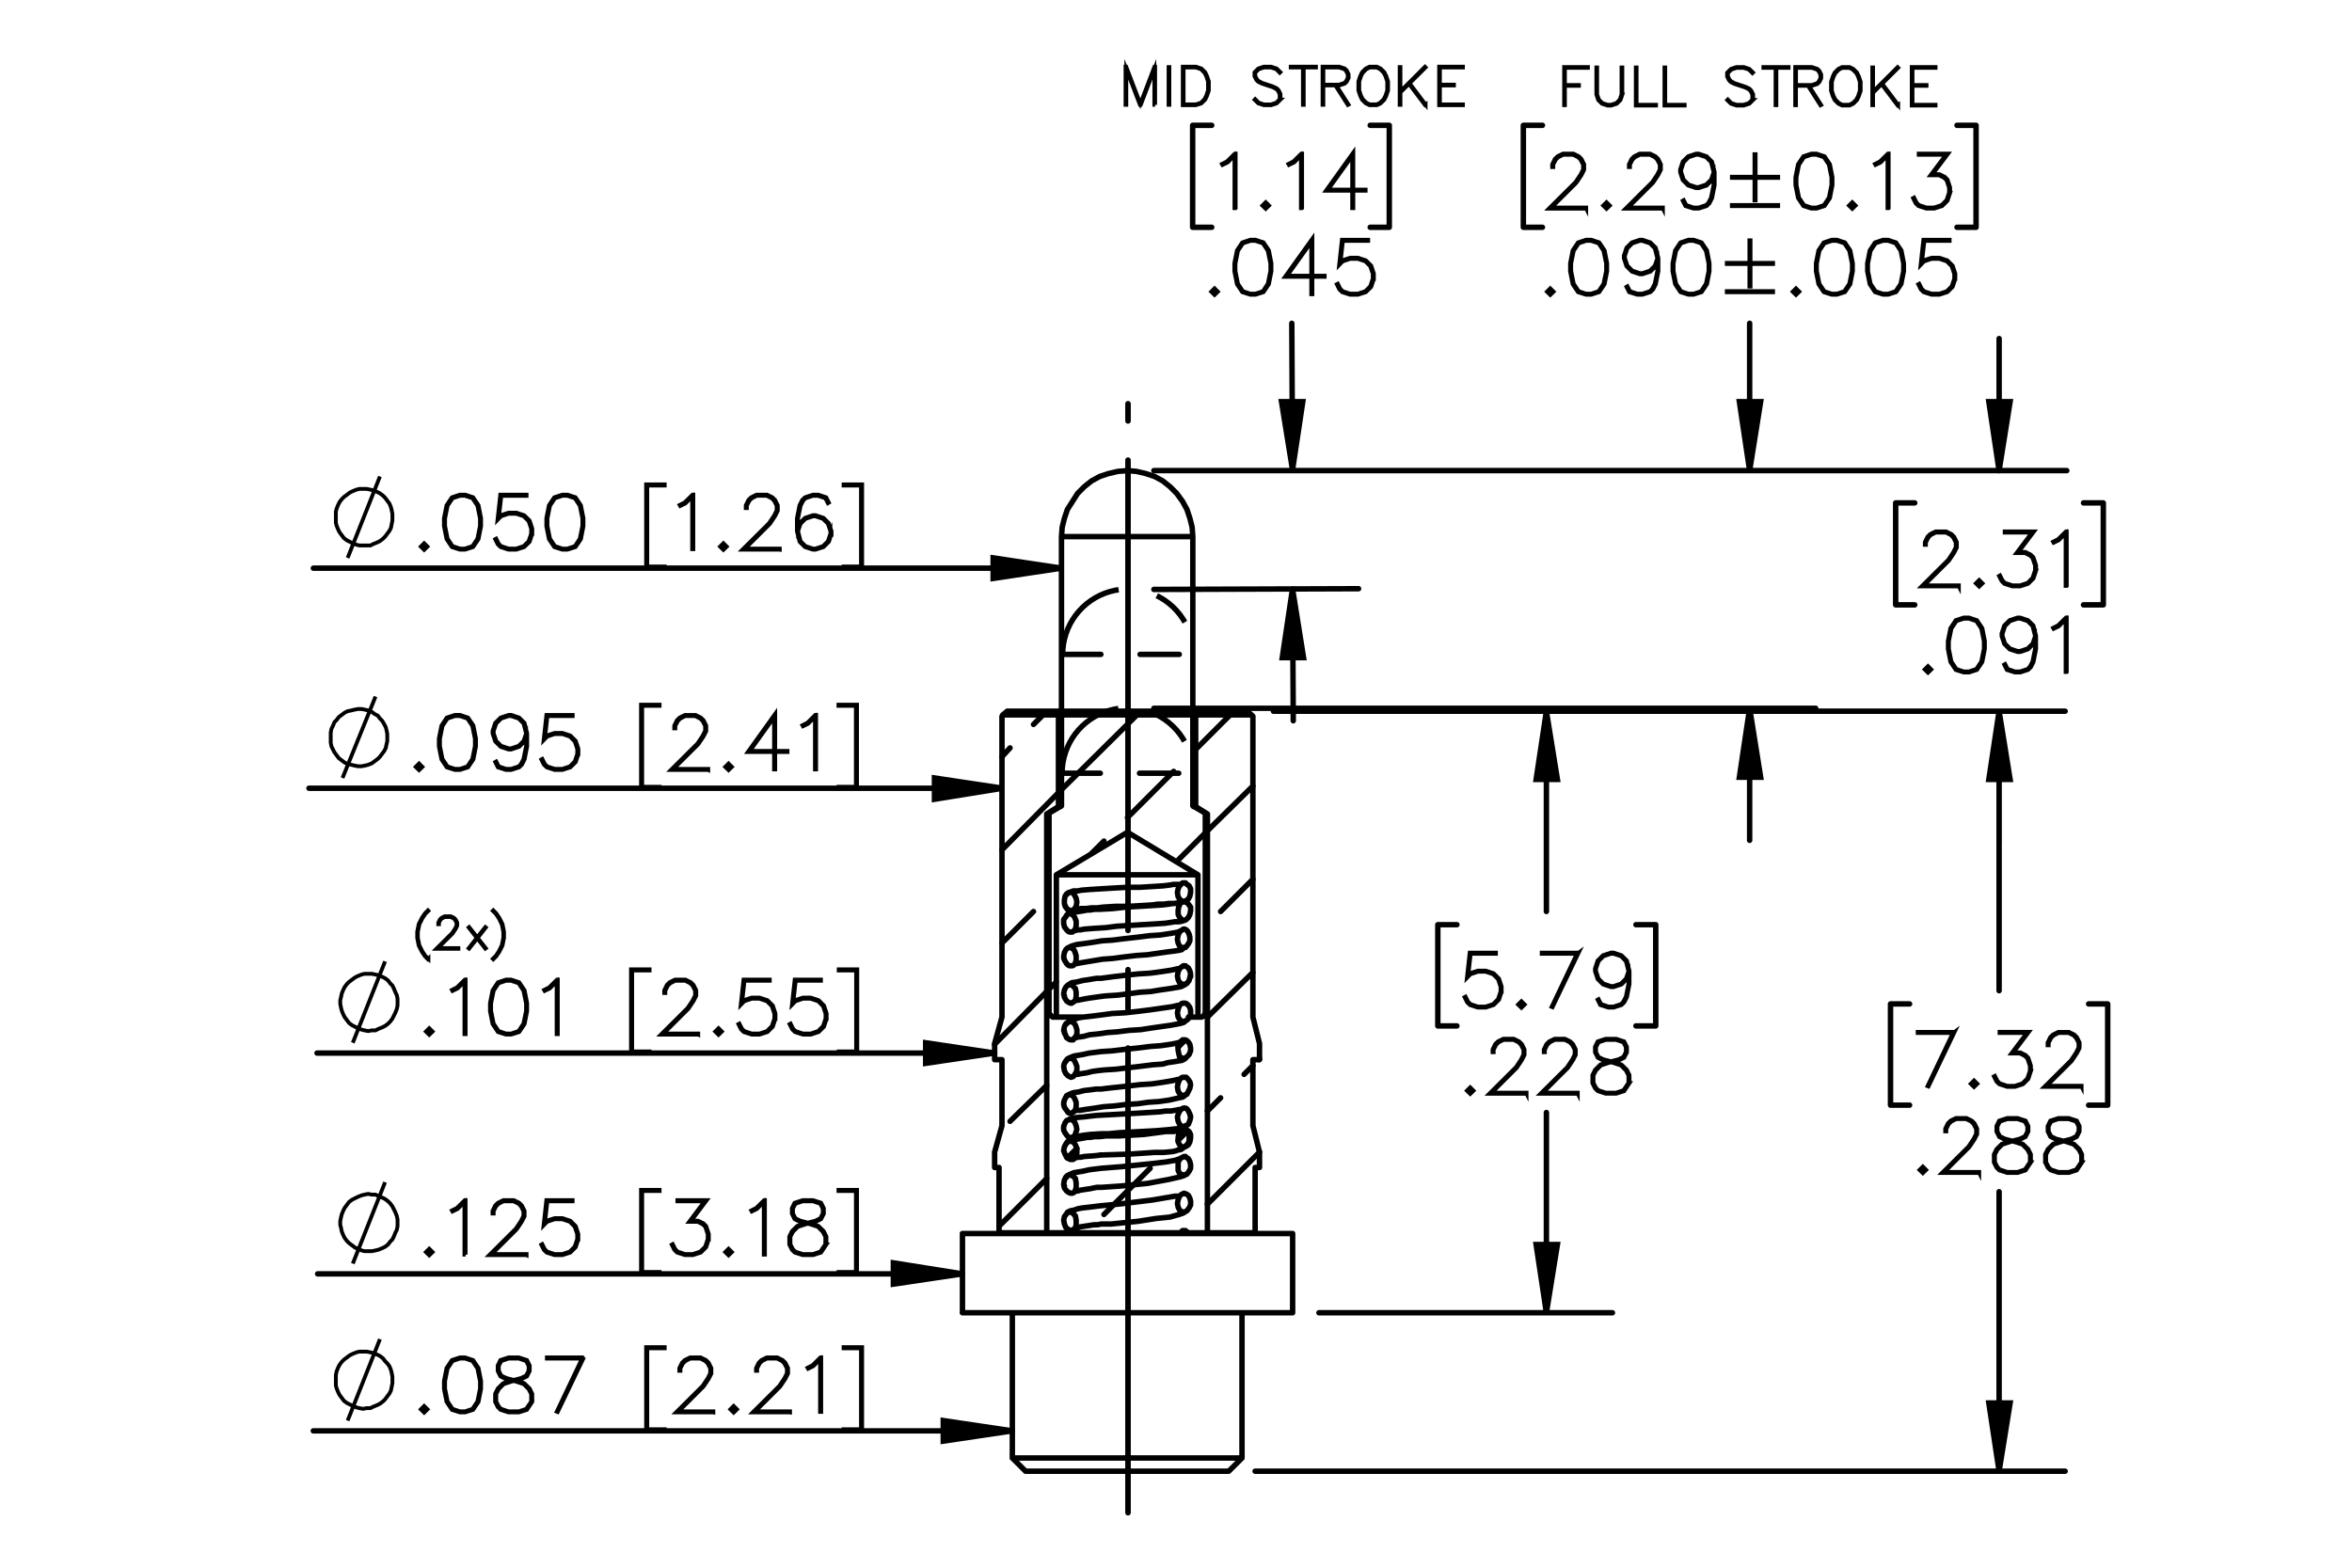 <?xml version="1.0" encoding="UTF-8"?><svg id="a" xmlns="http://www.w3.org/2000/svg" viewBox="0 0 216 144"><defs><style>.b{stroke-dashoffset:39.688px;}.b,.c,.d,.e,.f,.g,.h,.i{stroke:#000;}.b,.d,.e,.f,.g,.h,.i{fill:none;}.b,.d,.e,.h,.i{stroke-width:.5px;}.b,.d,.g,.h{stroke-dasharray:0 0 0 0 43.2 3.6 3.6 3.6;}.b,.e,.g{stroke-linecap:round;stroke-linejoin:round;}.c{stroke-width:.35px;}.c,.d,.f,.h,.i{stroke-miterlimit:10;}.d{stroke-dashoffset:34.605px;}.f{stroke-width:.35px;}.g{stroke-dashoffset:.515px;stroke-width:.51px;}.h{stroke-dashoffset:34.632px;}</style></defs><g><path class="f" d="M31.456,71.461l3.032-7.479m1.078,3.773v-.337l-.067-.337-.067-.27-.135-.27-.202-.337-.202-.202-.202-.27-.27-.135-.27-.202-.337-.135-.27-.067-.337-.067h-.337l-.337,.067-.27,.067-.337,.067-.27,.135-.27,.202-.27,.202-.202,.27-.202,.202-.135,.337-.135,.27-.067,.337v.943l.067,.337,.135,.27,.135,.27,.202,.27,.202,.27,.27,.202,.27,.202,.27,.135,.337,.067,.27,.067,.337,.067h.337l.337-.067,.27-.067,.337-.135,.27-.202,.27-.202,.202-.202,.202-.27,.202-.27,.135-.27,.067-.337,.067-.27v-.337"/><g><path class="c" d="M38.795,70.441l-.31,.303-.31-.303,.31-.31,.31,.31Zm-.148,0l-.162-.161-.162,.161,.162,.161,.162-.161Z"/><path class="c" d="M43.715,68.562l-.234,1.191-.495,.733-.735,.237h-.488l-.735-.237-.491-.733-.237-1.191v-.724l.237-1.191,.491-.734,.735-.244h.488l.735,.244,.495,.734,.234,1.191v.724Zm-.105-.016v-.691l-.237-1.169-.452-.681-.682-.227h-.459l-.683,.227-.455,.681-.234,1.169v.691l.234,1.168,.455,.681,.683,.227h.459l.682-.227,.452-.681,.237-1.168Z"/><path class="c" d="M48.416,68.562l-.234,1.191-.244,.483-.257,.25-.729,.237h-.488l-.742-.237-.244-.49,.096-.056,.231,.454,.676,.227h.459l.689-.227,.214-.224,.231-.457,.237-1.168v-.842l-.135,.404-.495,.494-.729,.244h-.251l-.729-.244-.495-.494-.241-.727v-.25l.241-.727,.495-.49,.729-.244h.251l.729,.244,.495,.49,.241,.964v1.194Zm-.105-1.188l-.231-.915-.452-.454-.689-.227h-.225l-.689,.227-.452,.454-.231,.684v.224l.231,.688,.452,.451,.689,.23h.225l.689-.23,.452-.451,.231-.681Z"/><path class="c" d="M53.119,69.27l-.241,.727-.495,.49-.729,.237h-.722l-.729-.237-.257-.25-.238-.477,.096-.053,.234,.464,.217,.224,.69,.227h.696l.689-.227,.452-.454,.231-.688v-.457l-.231-.688-.452-.451-.689-.23h-.696l-.69,.23-.33,.339,.254-2.326h2.414v.109h-2.318l-.214,1.918,.142-.135,.729-.24h.722l.729,.24,.495,.494,.241,.727v.487Z"/></g><g><path class="c" d="M60.576,72.376h-1.708v-7.649h1.708v.109h-1.599v7.432h1.599v.108Z"/><path class="c" d="M65.043,70.724h-3.435l2.45-2.438,.465-.701,.231-.46v-.444l-.231-.451-.221-.224-.455-.227h-.916l-.452,.227-.225,.224-.231,.451v.224h-.105v-.25l.241-.494,.251-.247,.495-.244h.972l.491,.244,.251,.247,.244,.494v.5l-.244,.484-.478,.714-2.278,2.27h3.181v.102Z"/><path class="c" d="M67.219,70.441l-.31,.303-.31-.303,.31-.31,.31,.31Zm-.148,0l-.162-.161-.162,.161,.162,.161,.162-.161Z"/><path class="c" d="M72.322,69.079h-1.128v1.599h-.108v-1.599h-2.417l2.525-3.523v3.415h1.128v.108Zm-1.236-.108v-3.076l-2.203,3.076h2.203Z"/><path class="c" d="M74.95,70.678h-.109v-4.827l-.62,.628-.481,.233-.053-.092,.465-.237,.722-.714h.076v5.008Z"/><path class="c" d="M78.708,72.376h-1.708v-.108h1.599v-7.432h-1.599v-.109h1.708v7.649Z"/></g><path class="f" d="M31.927,51.246l2.965-7.479m1.145,3.773v-.337l-.067-.337-.067-.27-.135-.337-.202-.27-.202-.27-.202-.202-.27-.202-.27-.135-.337-.135-.27-.067-.337-.067h-.674l-.27,.067-.337,.135-.27,.135-.27,.202-.27,.202-.202,.202-.202,.27-.135,.27-.135,.337-.067,.27v1.011l.067,.27,.135,.337,.135,.27,.202,.27,.202,.27,.27,.202,.27,.135,.27,.135,.337,.135,.27,.067h1.011l.27-.135,.337-.135,.27-.135,.27-.202,.202-.202,.202-.27,.202-.27,.135-.27,.067-.337,.067-.337v-.27"/><g><path class="c" d="M39.263,50.207l-.31,.303-.31-.303,.31-.31,.31,.31Zm-.148,0l-.162-.161-.162,.161,.162,.161,.162-.161Z"/><path class="c" d="M44.183,48.328l-.234,1.191-.495,.733-.735,.237h-.488l-.735-.237-.491-.733-.237-1.191v-.724l.237-1.191,.491-.734,.735-.244h.488l.735,.244,.495,.734,.234,1.191v.724Zm-.105-.016v-.691l-.237-1.169-.452-.681-.682-.227h-.459l-.683,.227-.455,.681-.234,1.169v.691l.234,1.168,.455,.681,.683,.227h.459l.682-.227,.452-.681,.237-1.168Z"/><path class="c" d="M48.884,49.036l-.241,.727-.495,.49-.729,.237h-.722l-.729-.237-.257-.25-.238-.477,.096-.053,.234,.464,.217,.224,.69,.227h.696l.689-.227,.452-.454,.231-.688v-.457l-.231-.688-.452-.451-.689-.23h-.696l-.69,.23-.33,.339,.254-2.326h2.414v.109h-2.318l-.214,1.918,.142-.135,.729-.24h.722l.729,.24,.495,.494,.241,.727v.487Z"/><path class="c" d="M53.586,48.328l-.234,1.191-.495,.733-.735,.237h-.488l-.735-.237-.491-.733-.237-1.191v-.724l.237-1.191,.491-.734,.735-.244h.488l.735,.244,.495,.734,.234,1.191v.724Zm-.105-.016v-.691l-.237-1.169-.452-.681-.682-.227h-.459l-.683,.227-.455,.681-.234,1.169v.691l.234,1.168,.455,.681,.683,.227h.459l.682-.227,.452-.681,.237-1.168Z"/></g><g><path class="c" d="M61.044,52.142h-1.708v-7.65h1.708v.109h-1.599v7.433h1.599v.108Z"/><path class="c" d="M63.675,50.444h-.109v-4.827l-.62,.628-.481,.233-.053-.092,.465-.237,.722-.714h.076v5.008Z"/><path class="c" d="M66.745,50.207l-.31,.303-.31-.303,.31-.31,.31,.31Zm-.148,0l-.162-.161-.162,.161,.162,.161,.162-.161Z"/><path class="c" d="M71.611,50.49h-3.436l2.45-2.438,.465-.701,.231-.46v-.444l-.231-.451-.221-.224-.455-.227h-.916l-.452,.227-.224,.224-.231,.451v.224h-.105v-.25l.241-.494,.251-.247,.495-.244h.973l.491,.244,.251,.247,.244,.494v.5l-.244,.484-.478,.714-2.278,2.27h3.182v.102Z"/><path class="c" d="M76.366,49.036l-.241,.727-.494,.49-.729,.237h-.251l-.729-.237-.495-.49-.241-.964v-1.194l.234-1.191,.244-.487,.257-.247,.729-.244h.488l.742,.244,.244,.49-.095,.056-.231-.454-.676-.227h-.459l-.689,.227-.214,.224-.231,.457-.237,1.169v.842l.135-.405,.495-.494,.729-.244h.251l.729,.244,.494,.494,.241,.727v.25Zm-.105-.017v-.22l-.231-.688-.452-.451-.689-.23h-.224l-.689,.23-.452,.451-.231,.681,.231,.915,.452,.454,.689,.227h.224l.689-.227,.452-.454,.231-.688Z"/><path class="c" d="M79.178,52.142h-1.708v-.108h1.599v-7.433h-1.599v-.109h1.708v7.65Z"/></g><path class="f" d="M32.399,95.786l2.965-7.479m1.145,3.773v-.337l-.067-.337-.135-.27-.135-.337-.135-.27-.202-.202-.202-.27-.27-.202-.27-.135-.337-.135-.27-.067-.337-.067h-.674l-.27,.067-.337,.135-.27,.135-.27,.202-.27,.202-.202,.202-.202,.27-.135,.27-.135,.337-.067,.337-.067,.27v.337l.067,.337,.067,.27,.135,.337,.135,.27,.202,.27,.202,.27,.27,.202,.27,.135,.27,.135,.337,.135,.27,.067,.337,.067,.337-.067h.337l.27-.135,.337-.135,.27-.135,.27-.202,.202-.202,.202-.27,.135-.27,.135-.27,.135-.337,.067-.337v-.27"/><g><path class="c" d="M39.731,94.752l-.31,.303-.31-.303,.31-.309,.31,.309Zm-.148,0l-.162-.161-.162,.161,.162,.162,.162-.162Z"/><path class="c" d="M42.762,94.989h-.109v-4.827l-.62,.629-.481,.233-.053-.092,.465-.237,.723-.714h.076v5.008Z"/><path class="c" d="M48.413,92.874l-.234,1.19-.495,.734-.735,.236h-.488l-.736-.236-.491-.734-.238-1.19v-.725l.238-1.19,.491-.734,.736-.243h.488l.735,.243,.495,.734,.234,1.19v.725Zm-.105-.017v-.691l-.238-1.168-.452-.681-.683-.228h-.459l-.683,.228-.455,.681-.234,1.168v.691l.234,1.168,.455,.681,.683,.228h.459l.683-.228,.452-.681,.238-1.168Z"/><path class="c" d="M51.227,94.989h-.109v-4.827l-.62,.629-.481,.233-.053-.092,.465-.237,.723-.714h.076v5.008Z"/></g><g><path class="c" d="M59.656,96.686h-1.708v-7.649h1.708v.108h-1.599v7.433h1.599v.108Z"/><path class="c" d="M64.123,95.035h-3.435l2.45-2.438,.465-.701,.231-.461v-.443l-.231-.451-.221-.224-.455-.228h-.916l-.452,.228-.225,.224-.231,.451v.224h-.105v-.25l.241-.494,.251-.247,.495-.243h.972l.491,.243,.251,.247,.244,.494v.5l-.244,.483-.478,.714-2.278,2.271h3.181v.102Z"/><path class="c" d="M66.299,94.752l-.31,.303-.31-.303,.31-.309,.31,.309Zm-.148,0l-.162-.161-.162,.161,.162,.162,.162-.162Z"/><path class="c" d="M71.217,93.581l-.24,.728-.495,.49-.729,.236h-.722l-.729-.236-.257-.25-.237-.477,.096-.053,.234,.464,.218,.224,.689,.228h.696l.689-.228,.452-.454,.231-.688v-.457l-.231-.688-.452-.451-.689-.231h-.696l-.689,.231-.33,.339,.254-2.326h2.413v.108h-2.318l-.214,1.919,.142-.136,.729-.24h.722l.729,.24,.495,.494,.24,.727v.487Z"/><path class="c" d="M75.918,93.581l-.24,.728-.495,.49-.729,.236h-.722l-.729-.236-.257-.25-.237-.477,.096-.053,.234,.464,.218,.224,.689,.228h.696l.689-.228,.452-.454,.231-.688v-.457l-.231-.688-.452-.451-.689-.231h-.696l-.689,.231-.33,.339,.254-2.326h2.413v.108h-2.318l-.214,1.919,.142-.136,.729-.24h.722l.729,.24,.495,.494,.24,.727v.487Z"/><path class="c" d="M78.731,96.686h-1.708v-.108h1.599v-7.433h-1.599v-.108h1.708v7.649Z"/></g><path class="f" d="M32.399,116.069l2.965-7.479m1.145,3.706v-.27l-.067-.337-.135-.337-.135-.27-.135-.27-.202-.27-.202-.202-.27-.202-.27-.135-.337-.135-.27-.135h-.337l-.337-.067-.337,.067-.27,.067-.337,.135-.27,.135-.27,.135-.27,.202-.202,.27-.202,.27-.135,.27-.135,.337-.067,.27-.067,.337v.337l.067,.27,.067,.337,.135,.337,.135,.27,.202,.27,.202,.202,.27,.202,.27,.202,.27,.135,.337,.135,.27,.067h.674l.337-.067,.27-.067,.337-.135,.27-.135,.27-.202,.202-.27,.202-.202,.135-.27,.135-.337,.135-.27,.067-.337v-.337"/><g><path class="c" d="M39.731,115.009l-.31,.303-.31-.303,.31-.309,.31,.309Zm-.148,0l-.162-.161-.162,.161,.162,.162,.162-.162Z"/><path class="c" d="M42.761,115.246h-.109v-4.827l-.62,.629-.482,.233-.053-.092,.465-.237,.722-.714h.076v5.008Z"/><path class="c" d="M48.358,115.292h-3.437l2.451-2.438,.465-.701,.231-.461v-.443l-.231-.451-.221-.224-.456-.228h-.916l-.452,.228-.225,.224-.231,.451v.224h-.105v-.25l.241-.494,.251-.247,.495-.243h.973l.492,.243,.251,.247,.244,.494v.5l-.244,.483-.478,.714-2.279,2.271h3.182v.102Z"/><path class="c" d="M53.113,113.838l-.241,.728-.495,.49-.729,.236h-.722l-.729-.236-.257-.25-.237-.477,.095-.053,.234,.464,.218,.224,.689,.228h.696l.69-.228,.452-.454,.231-.688v-.457l-.231-.688-.452-.451-.69-.231h-.696l-.689,.231-.33,.339,.254-2.326h2.414v.108h-2.318l-.214,1.919,.142-.136,.729-.24h.722l.729,.24,.495,.494,.241,.727v.487Z"/></g><g><path class="c" d="M60.577,116.943h-1.708v-7.649h1.708v.108h-1.599v7.433h1.599v.108Z"/><path class="c" d="M65.096,113.838l-.241,.728-.494,.49-.729,.236h-.722l-.729-.236-.257-.25-.237-.477,.096-.053,.234,.464,.218,.224,.689,.228h.696l.689-.228,.452-.454,.231-.688v-.457l-.231-.688-.225-.214-.452-.231h-.804l1.417-1.886h-2.489v-.108h2.707l-1.418,1.886h.613l.495,.243,.251,.257,.241,.727v.487Z"/><path class="c" d="M67.22,115.009l-.31,.303-.31-.303,.31-.309,.31,.309Zm-.148,0l-.162-.161-.162,.161,.162,.162,.162-.162Z"/><path class="c" d="M70.25,115.246h-.109v-4.827l-.62,.629-.481,.233-.053-.092,.465-.237,.722-.714h.076v5.008Z"/><path class="c" d="M75.898,114.315l-.491,.74-.735,.236h-.96l-.729-.236-.257-.25-.244-.49v-.734l.244-.493,.492-.483,.751-.25-.508-.122-.495-.25-.247-.497v-.5l.247-.504,.745-.243h.96l.742,.243,.251,.504v.5l-.251,.497-.495,.25-.504,.122,.026,.006,.722,.244,.494,.483,.241,.493v.734Zm-.105-.026v-.682l-.231-.45-.452-.461-.695-.228-.224-.062-.221,.062-.696,.228-.455,.461-.227,.45v.682l.227,.45,.218,.224,.689,.228h.93l.682-.228,.455-.674Zm-.237-2.83v-.447l-.224-.438-.676-.228h-.93l-.676,.228-.224,.438v.447l.224,.444,.452,.221,.69,.178,.689-.178,.452-.221,.224-.444Z"/><path class="c" d="M78.71,116.943h-1.708v-.108h1.599v-7.433h-1.599v-.108h1.708v7.649Z"/></g><path class="f" d="M31.927,130.488l2.965-7.479m1.145,3.773v-.337l-.067-.337-.067-.27-.135-.337-.202-.27-.202-.202-.202-.27-.27-.202-.27-.135-.337-.135-.27-.067-.337-.067h-.674l-.27,.067-.337,.135-.27,.135-.27,.202-.27,.202-.202,.202-.202,.27-.135,.27-.135,.337-.067,.337v.943l.067,.27,.135,.337,.135,.27,.202,.27,.202,.27,.27,.202,.27,.135,.27,.135,.337,.135,.27,.067,.337,.067,.337-.067h.337l.27-.135,.337-.135,.27-.135,.27-.202,.202-.202,.202-.27,.202-.27,.135-.27,.067-.337,.067-.337v-.27"/><g><path class="c" d="M39.263,129.455l-.31,.303-.31-.303,.31-.309,.31,.309Zm-.148,0l-.162-.161-.162,.161,.162,.162,.162-.162Z"/><path class="c" d="M44.183,127.577l-.234,1.19-.495,.734-.735,.236h-.488l-.735-.236-.491-.734-.237-1.19v-.725l.237-1.19,.491-.734,.735-.243h.488l.735,.243,.495,.734,.234,1.19v.725Zm-.105-.017v-.691l-.237-1.168-.452-.681-.682-.228h-.459l-.683,.228-.455,.681-.234,1.168v.691l.234,1.168,.455,.681,.683,.228h.459l.682-.228,.452-.681,.237-1.168Z"/><path class="c" d="M48.884,128.762l-.491,.74-.735,.236h-.96l-.729-.236-.257-.25-.244-.49v-.734l.244-.493,.491-.483,.751-.25-.508-.122-.495-.25-.247-.497v-.5l.247-.504,.746-.243h.96l.742,.243,.251,.504v.5l-.251,.497-.495,.25-.504,.122,.026,.006,.722,.244,.495,.483,.241,.493v.734Zm-.105-.026v-.682l-.231-.45-.452-.461-.696-.228-.224-.062-.221,.062-.695,.228-.455,.461-.228,.45v.682l.228,.45,.217,.224,.69,.228h.93l.683-.228,.455-.674Zm-.237-2.83v-.447l-.225-.438-.676-.228h-.93l-.676,.228-.224,.438v.447l.224,.444,.452,.221,.69,.178,.689-.178,.452-.221,.225-.444Z"/><path class="c" d="M53.623,124.685l-2.407,5.021-.092-.036,2.321-4.876h-3.221v-.108h3.399Z"/></g><g><path class="c" d="M61.044,131.39h-1.708v-7.649h1.708v.108h-1.599v7.433h1.599v.108Z"/><path class="c" d="M65.511,129.738h-3.436l2.45-2.438,.465-.701,.231-.461v-.443l-.231-.451-.221-.224-.455-.228h-.916l-.452,.228-.224,.224-.231,.451v.224h-.105v-.25l.241-.494,.251-.247,.495-.243h.973l.491,.243,.251,.247,.244,.494v.5l-.244,.483-.478,.714-2.278,2.271h3.182v.102Z"/><path class="c" d="M67.688,129.455l-.31,.303-.31-.303,.31-.309,.31,.309Zm-.148,0l-.162-.161-.162,.161,.162,.162,.162-.162Z"/><path class="c" d="M72.554,129.738h-3.436l2.45-2.438,.465-.701,.231-.461v-.443l-.231-.451-.221-.224-.455-.228h-.916l-.452,.228-.224,.224-.231,.451v.224h-.105v-.25l.241-.494,.251-.247,.495-.243h.973l.491,.243,.251,.247,.244,.494v.5l-.244,.483-.478,.714-2.278,2.271h3.182v.102Z"/><path class="c" d="M75.419,129.692h-.109v-4.827l-.62,.629-.481,.233-.053-.092,.465-.237,.722-.714h.076v5.008Z"/><path class="c" d="M79.178,131.39h-1.708v-.108h1.599v-7.433h-1.599v-.108h1.708v7.649Z"/></g><g><path class="c" d="M179.895,53.866h-3.437l2.45-2.438,.466-.701,.231-.46v-.444l-.231-.451-.222-.224-.455-.227h-.917l-.451,.227-.225,.224-.231,.451v.224h-.105v-.25l.24-.494,.251-.247,.494-.244h.974l.491,.244,.25,.247,.244,.494v.5l-.244,.484-.477,.714-2.279,2.27h3.183v.102Z"/><path class="c" d="M182.072,53.583l-.31,.303-.31-.303,.31-.31,.31,.31Zm-.148,0l-.161-.161-.162,.161,.162,.161,.161-.161Z"/><path class="c" d="M186.992,52.412l-.24,.727-.495,.49-.729,.237h-.723l-.729-.237-.258-.25-.237-.477,.096-.053,.234,.464,.218,.224,.69,.227h.695l.69-.227,.452-.454,.231-.688v-.457l-.231-.688-.225-.214-.452-.23h-.805l1.419-1.885h-2.49v-.109h2.707l-1.418,1.885h.613l.495,.244,.251,.257,.24,.727v.487Z"/><path class="c" d="M189.806,53.82h-.108v-4.827l-.62,.628-.481,.233-.053-.092,.465-.237,.722-.714h.076v5.008Z"/></g><g><path class="c" d="M177.369,61.493l-.31,.303-.31-.303,.31-.31,.31,.31Zm-.148,0l-.161-.161-.162,.161,.162,.161,.161-.161Z"/><path class="c" d="M182.29,59.614l-.234,1.191-.494,.733-.735,.237h-.488l-.735-.237-.491-.733-.237-1.191v-.724l.237-1.191,.491-.734,.735-.244h.488l.735,.244,.494,.734,.234,1.191v.724Zm-.105-.016v-.691l-.237-1.169-.452-.681-.683-.227h-.458l-.683,.227-.455,.681-.234,1.169v.691l.234,1.168,.455,.681,.683,.227h.458l.683-.227,.452-.681,.237-1.168Z"/><path class="c" d="M186.992,59.614l-.234,1.191-.244,.483-.257,.25-.729,.237h-.488l-.742-.237-.244-.49,.096-.056,.231,.454,.676,.227h.458l.69-.227,.215-.224,.231-.457,.237-1.168v-.842l-.135,.404-.495,.494-.729,.244h-.251l-.729-.244-.495-.494-.24-.727v-.25l.24-.727,.495-.49,.729-.244h.251l.729,.244,.495,.49,.24,.964v1.194Zm-.105-1.188l-.231-.915-.452-.454-.69-.227h-.224l-.69,.227-.452,.454-.231,.684v.224l.231,.688,.452,.451,.69,.23h.224l.69-.23,.452-.451,.231-.681Z"/><path class="c" d="M189.806,61.73h-.108v-4.827l-.62,.628-.481,.233-.053-.092,.465-.237,.722-.714h.076v5.008Z"/></g><g><path class="c" d="M137.907,91.103l-.24,.728-.495,.49-.729,.236h-.722l-.729-.236-.258-.25-.237-.477,.096-.053,.234,.464,.218,.224,.689,.228h.696l.689-.228,.452-.454,.231-.688v-.457l-.231-.688-.452-.451-.689-.231h-.696l-.689,.231-.33,.339,.254-2.326h2.414v.108h-2.318l-.215,1.919,.143-.136,.729-.24h.722l.729,.24,.495,.494,.24,.727v.487Z"/><path class="c" d="M140.031,92.273l-.31,.303-.31-.303,.31-.309,.31,.309Zm-.148,0l-.161-.161-.162,.161,.162,.162,.161-.162Z"/><path class="c" d="M144.987,87.503l-2.407,5.021-.093-.036,2.321-4.876h-3.222v-.108h3.4Z"/><path class="c" d="M149.652,90.395l-.233,1.19-.244,.484-.258,.25-.729,.236h-.487l-.742-.236-.244-.49,.096-.057,.231,.454,.676,.228h.459l.689-.228,.215-.224,.231-.457,.237-1.168v-.843l-.135,.405-.495,.493-.729,.243h-.25l-.73-.243-.494-.493-.24-.728v-.25l.24-.728,.494-.49,.73-.243h.25l.729,.243,.495,.49,.24,.965v1.194Zm-.105-1.188l-.231-.914-.452-.454-.689-.228h-.225l-.69,.228-.451,.454-.231,.685v.224l.231,.688,.451,.45,.69,.231h.225l.689-.231,.452-.45,.231-.682Z"/></g><g><path class="c" d="M135.329,100.184l-.31,.303-.31-.303,.31-.309,.31,.309Zm-.148,0l-.161-.161-.162,.161,.162,.162,.161-.162Z"/><path class="c" d="M140.195,100.467h-3.436l2.45-2.438,.465-.701,.231-.461v-.443l-.231-.451-.221-.224-.455-.228h-.917l-.451,.228-.225,.224-.231,.451v.224h-.105v-.25l.24-.494,.251-.247,.494-.243h.973l.491,.243,.251,.247,.244,.494v.5l-.244,.483-.478,.714-2.278,2.271h3.182v.102Z"/><path class="c" d="M144.898,100.467h-3.436l2.45-2.438,.465-.701,.231-.461v-.443l-.231-.451-.221-.224-.455-.228h-.917l-.451,.228-.225,.224-.231,.451v.224h-.105v-.25l.24-.494,.251-.247,.494-.243h.973l.491,.243,.251,.247,.244,.494v.5l-.244,.483-.478,.714-2.278,2.271h3.182v.102Z"/><path class="c" d="M149.652,99.49l-.491,.74-.735,.236h-.959l-.729-.236-.258-.25-.244-.49v-.734l.244-.493,.491-.483,.752-.25-.508-.122-.494-.25-.247-.497v-.5l.247-.504,.745-.243h.959l.742,.243,.251,.504v.5l-.251,.497-.494,.25-.505,.122,.026,.006,.722,.244,.495,.483,.24,.493v.734Zm-.105-.026v-.682l-.231-.45-.452-.461-.695-.228-.225-.062-.221,.062-.695,.228-.455,.461-.228,.45v.682l.228,.45,.218,.224,.689,.228h.93l.683-.228,.455-.674Zm-.237-2.83v-.447l-.224-.438-.677-.228h-.93l-.676,.228-.224,.438v.447l.224,.444,.452,.221,.689,.178,.69-.178,.452-.221,.224-.444Z"/></g><g><path class="c" d="M179.514,94.78l-2.407,5.021-.093-.036,2.321-4.876h-3.222v-.108h3.4Z"/><path class="c" d="M181.601,99.551l-.31,.303-.31-.303,.31-.309,.31,.309Zm-.148,0l-.161-.161-.162,.161,.162,.162,.161-.162Z"/><path class="c" d="M186.519,98.38l-.24,.728-.495,.49-.729,.236h-.722l-.729-.236-.258-.25-.237-.477,.096-.053,.234,.464,.218,.224,.689,.228h.696l.689-.228,.452-.454,.231-.688v-.457l-.231-.688-.225-.214-.451-.231h-.805l1.418-1.886h-2.489v-.108h2.707l-1.418,1.886h.613l.494,.243,.251,.257,.24,.727v.487Z"/><path class="c" d="M191.169,99.834h-3.436l2.45-2.438,.465-.701,.231-.461v-.443l-.231-.451-.221-.224-.455-.228h-.917l-.451,.228-.225,.224-.231,.451v.224h-.105v-.25l.24-.494,.251-.247,.494-.243h.973l.491,.243,.251,.247,.244,.494v.5l-.244,.483-.478,.714-2.278,2.271h3.182v.102Z"/></g><g><path class="c" d="M176.898,107.462l-.31,.303-.31-.303,.31-.309,.31,.309Zm-.148,0l-.161-.161-.162,.161,.162,.162,.161-.162Z"/><path class="c" d="M181.765,107.745h-3.436l2.45-2.438,.465-.701,.231-.461v-.443l-.231-.451-.221-.224-.455-.228h-.917l-.451,.228-.225,.224-.231,.451v.224h-.105v-.25l.24-.494,.251-.247,.494-.243h.973l.491,.243,.251,.247,.244,.494v.5l-.244,.483-.478,.714-2.278,2.271h3.182v.102Z"/><path class="c" d="M186.519,106.769l-.491,.74-.735,.236h-.959l-.729-.236-.258-.25-.244-.49v-.734l.244-.493,.491-.483,.752-.25-.508-.122-.494-.25-.247-.497v-.5l.247-.504,.745-.243h.959l.742,.243,.251,.504v.5l-.251,.497-.494,.25-.505,.122,.026,.006,.722,.244,.495,.483,.24,.493v.734Zm-.105-.026v-.682l-.231-.45-.452-.461-.695-.228-.225-.062-.221,.062-.695,.228-.455,.461-.228,.45v.682l.228,.45,.218,.224,.689,.228h.93l.683-.228,.455-.674Zm-.237-2.83v-.447l-.224-.438-.677-.228h-.93l-.676,.228-.224,.438v.447l.224,.444,.452,.221,.689,.178,.69-.178,.452-.221,.224-.444Z"/><path class="c" d="M191.222,106.769l-.491,.74-.735,.236h-.959l-.729-.236-.258-.25-.244-.49v-.734l.244-.493,.491-.483,.752-.25-.508-.122-.494-.25-.247-.497v-.5l.247-.504,.745-.243h.959l.742,.243,.251,.504v.5l-.251,.497-.494,.25-.505,.122,.026,.006,.722,.244,.495,.483,.24,.493v.734Zm-.105-.026v-.682l-.231-.45-.452-.461-.695-.228-.225-.062-.221,.062-.695,.228-.455,.461-.228,.45v.682l.228,.45,.218,.224,.689,.228h.93l.683-.228,.455-.674Zm-.237-2.83v-.447l-.224-.438-.677-.228h-.93l-.676,.228-.224,.438v.447l.224,.444,.452,.221,.689,.178,.69-.178,.452-.221,.224-.444Z"/></g><g><path class="c" d="M145.672,19.165h-3.437l2.45-2.438,.465-.701,.231-.46v-.444l-.231-.451-.221-.224-.455-.227h-.917l-.451,.227-.225,.224-.231,.451v.224h-.105v-.25l.24-.494,.251-.247,.494-.244h.974l.491,.244,.25,.247,.244,.494v.5l-.244,.484-.477,.714-2.279,2.27h3.183v.102Z"/><path class="c" d="M147.848,18.882l-.31,.303-.31-.303,.31-.31,.31,.31Zm-.148,0l-.161-.161-.162,.161,.162,.161,.161-.161Z"/><path class="c" d="M152.716,19.165h-3.437l2.45-2.438,.465-.701,.231-.46v-.444l-.231-.451-.221-.224-.455-.227h-.917l-.451,.227-.225,.224-.231,.451v.224h-.105v-.25l.24-.494,.251-.247,.494-.244h.974l.491,.244,.25,.247,.244,.494v.5l-.244,.484-.477,.714-2.279,2.27h3.183v.102Z"/><path class="c" d="M157.472,17.003l-.234,1.191-.244,.483-.257,.25-.729,.237h-.488l-.742-.237-.244-.49,.096-.056,.231,.454,.677,.227h.458l.69-.227,.214-.224,.231-.457,.237-1.168v-.842l-.136,.404-.494,.494-.729,.244h-.251l-.729-.244-.495-.494-.24-.727v-.25l.24-.727,.495-.49,.729-.244h.251l.729,.244,.494,.49,.241,.964v1.194Zm-.105-1.188l-.231-.915-.452-.454-.69-.227h-.225l-.689,.227-.452,.454-.231,.684v.224l.231,.688,.452,.451,.689,.23h.225l.69-.23,.452-.451,.231-.681Z"/><path class="c" d="M163.302,16.342h-2.071v2.069h-.108v-2.069h-2.074v-.108h2.074v-2.07h.108v2.07h2.071v.108Zm0,2.593h-4.254v-.105h4.254v.105Z"/><path class="c" d="M168.295,17.003l-.234,1.191-.494,.733-.735,.237h-.488l-.735-.237-.491-.733-.238-1.191v-.724l.238-1.191,.491-.734,.735-.244h.488l.735,.244,.494,.734,.234,1.191v.724Zm-.105-.016v-.691l-.237-1.169-.452-.681-.683-.227h-.458l-.683,.227-.455,.681-.234,1.169v.691l.234,1.168,.455,.681,.683,.227h.458l.683-.227,.452-.681,.237-1.168Z"/><path class="c" d="M170.418,18.882l-.31,.303-.31-.303,.31-.31,.31,.31Zm-.148,0l-.161-.161-.162,.161,.162,.161,.161-.161Z"/><path class="c" d="M173.449,19.119h-.108v-4.827l-.62,.628-.481,.233-.053-.092,.465-.237,.722-.714h.076v5.008Z"/><path class="c" d="M179.098,17.71l-.241,.727-.494,.49-.729,.237h-.723l-.729-.237-.258-.25-.237-.477,.096-.053,.234,.464,.218,.224,.69,.227h.695l.69-.227,.452-.454,.231-.688v-.457l-.231-.688-.225-.214-.452-.23h-.805l1.418-1.885h-2.489v-.109h2.707l-1.418,1.885h.613l.495,.244,.25,.257,.241,.727v.487Z"/></g><g><path class="c" d="M142.681,26.792l-.31,.303-.31-.303,.31-.31,.31,.31Zm-.148,0l-.161-.161-.162,.161,.162,.161,.161-.161Z"/><path class="c" d="M147.601,24.913l-.234,1.191-.495,.733-.735,.237h-.487l-.735-.237-.491-.733-.238-1.191v-.724l.238-1.191,.491-.734,.735-.244h.487l.735,.244,.495,.734,.234,1.191v.724Zm-.105-.016v-.691l-.238-1.169-.451-.681-.683-.227h-.458l-.683,.227-.455,.681-.234,1.169v.691l.234,1.168,.455,.681,.683,.227h.458l.683-.227,.451-.681,.238-1.168Z"/><path class="c" d="M152.304,24.913l-.234,1.191-.244,.483-.257,.25-.73,.237h-.487l-.742-.237-.244-.49,.096-.056,.231,.454,.677,.227h.458l.69-.227,.214-.224,.231-.457,.238-1.168v-.842l-.136,.404-.494,.494-.73,.244h-.25l-.729-.244-.495-.494-.24-.727v-.25l.24-.727,.495-.49,.729-.244h.25l.73,.244,.494,.49,.241,.964v1.194Zm-.105-1.188l-.231-.915-.451-.454-.69-.227h-.225l-.689,.227-.452,.454-.231,.684v.224l.231,.688,.452,.451,.689,.23h.225l.69-.23,.451-.451,.231-.681Z"/><path class="c" d="M157.006,24.913l-.234,1.191-.495,.733-.735,.237h-.487l-.735-.237-.491-.733-.238-1.191v-.724l.238-1.191,.491-.734,.735-.244h.487l.735,.244,.495,.734,.234,1.191v.724Zm-.105-.016v-.691l-.238-1.169-.451-.681-.683-.227h-.458l-.683,.227-.455,.681-.234,1.169v.691l.234,1.168,.455,.681,.683,.227h.458l.683-.227,.451-.681,.238-1.168Z"/><path class="c" d="M162.835,24.252h-2.07v2.069h-.108v-2.069h-2.074v-.108h2.074v-2.07h.108v2.07h2.07v.108Zm0,2.593h-4.253v-.105h4.253v.105Z"/><path class="c" d="M165.249,26.792l-.31,.303-.31-.303,.31-.31,.31,.31Zm-.148,0l-.161-.161-.162,.161,.162,.161,.161-.161Z"/><path class="c" d="M170.169,24.913l-.234,1.191-.495,.733-.735,.237h-.487l-.735-.237-.491-.733-.238-1.191v-.724l.238-1.191,.491-.734,.735-.244h.487l.735,.244,.495,.734,.234,1.191v.724Zm-.105-.016v-.691l-.238-1.169-.451-.681-.683-.227h-.458l-.683,.227-.455,.681-.234,1.169v.691l.234,1.168,.455,.681,.683,.227h.458l.683-.227,.451-.681,.238-1.168Z"/><path class="c" d="M174.871,24.913l-.234,1.191-.495,.733-.735,.237h-.487l-.735-.237-.491-.733-.238-1.191v-.724l.238-1.191,.491-.734,.735-.244h.487l.735,.244,.495,.734,.234,1.191v.724Zm-.105-.016v-.691l-.238-1.169-.451-.681-.683-.227h-.458l-.683,.227-.455,.681-.234,1.169v.691l.234,1.168,.455,.681,.683,.227h.458l.683-.227,.451-.681,.238-1.168Z"/><path class="c" d="M179.573,25.621l-.241,.727-.494,.49-.73,.237h-.722l-.729-.237-.258-.25-.237-.477,.096-.053,.234,.464,.218,.224,.689,.227h.696l.69-.227,.451-.454,.231-.688v-.457l-.231-.688-.451-.451-.69-.23h-.696l-.689,.23-.33,.339,.254-2.326h2.414v.109h-2.318l-.214,1.918,.142-.135,.729-.24h.722l.73,.24,.494,.494,.241,.727v.487Z"/></g><g><path class="c" d="M113.478,19.119h-.109v-4.827l-.62,.628-.481,.233-.053-.092,.465-.237,.723-.714h.076v5.008Z"/><path class="c" d="M116.549,18.882l-.31,.303-.31-.303,.31-.31,.31,.31Zm-.148,0l-.162-.161-.16,.161,.16,.161,.162-.161Z"/><path class="c" d="M119.581,19.119h-.109v-4.827l-.62,.628-.481,.233-.053-.092,.465-.237,.723-.714h.076v5.008Z"/><path class="c" d="M125.415,17.52h-1.128v1.599h-.109v-1.599h-2.417l2.526-3.523v3.415h1.128v.108Zm-1.237-.108v-3.076l-2.203,3.076h2.203Z"/></g><g><path class="c" d="M111.85,26.792l-.31,.303-.31-.303,.31-.31,.31,.31Zm-.148,0l-.161-.161-.162,.161,.162,.161,.161-.161Z"/><path class="c" d="M116.769,24.913l-.234,1.191-.494,.733-.735,.237h-.488l-.735-.237-.491-.733-.237-1.191v-.724l.237-1.191,.491-.734,.735-.244h.488l.735,.244,.494,.734,.234,1.191v.724Zm-.105-.016v-.691l-.238-1.169-.451-.681-.682-.227h-.459l-.683,.227-.455,.681-.233,1.169v.691l.233,1.168,.455,.681,.683,.227h.459l.682-.227,.451-.681,.238-1.168Z"/><path class="c" d="M121.655,25.43h-1.127v1.599h-.109v-1.599h-2.417l2.526-3.523v3.415h1.127v.108Zm-1.236-.108v-3.076l-2.202,3.076h2.202Z"/><path class="c" d="M126.173,25.621l-.24,.727-.495,.49-.729,.237h-.722l-.729-.237-.258-.25-.237-.477,.096-.053,.234,.464,.218,.224,.689,.227h.696l.689-.227,.452-.454,.231-.688v-.457l-.231-.688-.452-.451-.689-.23h-.696l-.689,.23-.33,.339,.254-2.326h2.414v.109h-2.318l-.215,1.918,.143-.135,.729-.24h.722l.729,.24,.495,.494,.24,.727v.487Z"/></g><g><path class="c" d="M145.831,6.233h-2.114v1.575h1.288v.076h-1.288v1.778h-.073v-3.505h2.188v.076Z"/><path class="c" d="M148.995,8.677l-.171,.509-.344,.343-.51,.166h-.342l-.51-.166-.347-.343-.168-.509v-2.482h.073v2.471l.162,.481,.316,.318,.481,.159h.321l.482-.159,.318-.318,.159-.481v-2.471h.076v2.482Z"/><path class="c" d="M152.084,9.695h-1.857v-3.501h.073v3.429h1.784v.071Z"/><path class="c" d="M154.715,9.695h-1.857v-3.501h.073v3.429h1.784v.071Z"/><path class="c" d="M161.005,9.181l-.351,.348-.511,.166h-.671l-.51-.166-.34-.334,.056-.057,.323,.327,.482,.159h.65l.482-.159,.311-.313v-.47l-.159-.318-.157-.154-.32-.166-.992-.329-.342-.166-.176-.175-.168-.343v-.355l.349-.348,.51-.17h.671l.511,.17,.341,.334-.058,.058-.32-.327-.482-.159h-.65l-.482,.159-.315,.314v.306l.162,.315,.157,.154,.32,.166,.992,.329,.342,.166,.173,.175,.171,.343v.52Z"/><path class="c" d="M164.258,6.233h-1.121v3.429h-.076v-3.429h-1.119v-.076h2.316v.076Z"/><path class="c" d="M167.256,7.196l-.171,.343-.18,.175-.511,.17h-.263l1.119,1.757-.066,.034-1.143-1.792h-1.103v1.778h-.073v-3.505h1.529l.511,.17,.18,.173,.171,.345v.35Zm-.076-.021v-.311l-.159-.315-.152-.157-.482-.159h-1.447v1.575h1.447l.482-.161,.152-.154,.159-.318Z"/><path class="c" d="M170.878,8.345l-.171,.504-.166,.341-.339,.338-.347,.166h-.681l-.344-.166-.342-.338-.163-.341-.171-.504v-.834l.171-.504,.163-.341,.342-.338,.344-.17h.681l.347,.17,.339,.338,.166,.341,.171,.504v.834Zm-.076-.009v-.815l-.161-.486-.164-.32-.323-.323-.316-.159h-.642l-.318,.159-.32,.323-.166,.32-.159,.486v.815l.159,.486,.166,.32,.32,.322,.318,.159h.642l.316-.159,.323-.322,.164-.32,.161-.486Z"/><path class="c" d="M174.325,9.637l-.058,.044-1.465-1.944-.785,.783v1.143h-.073v-3.468h.073v2.222l2.25-2.25,.058,.058-1.465,1.462,1.465,1.951Z"/><path class="c" d="M177.755,9.695h-2.188v-3.538h2.188v.076h-2.114v1.575h1.288v.076h-1.288v1.739h2.114v.071Z"/></g><g><path class="c" d="M106.085,9.629h-.074v-3.266l-1.246,3.266h-.079l-1.248-3.266v3.266h-.074v-3.505h.062l1.299,3.402,1.297-3.402h.062v3.505Z"/><path class="c" d="M107.391,9.629h-.074v-3.468h.074v3.468Z"/><path class="c" d="M111.015,8.312l-.171,.504-.164,.341-.347,.338-.51,.166h-1.2v-3.538h1.2l.51,.17,.347,.338,.164,.341,.171,.504v.834Zm-.076-.009v-.815l-.159-.486-.167-.32-.315-.323-.482-.159h-1.118v3.39h1.118l.482-.159,.315-.322,.167-.32,.159-.486Z"/><path class="c" d="M117.598,9.148l-.35,.348-.51,.166h-.672l-.51-.166-.34-.334,.056-.057,.323,.327,.482,.159h.65l.482-.159,.31-.313v-.47l-.158-.318-.156-.154-.322-.166-.992-.329-.342-.166-.175-.175-.168-.343v-.355l.349-.348,.51-.17h.672l.51,.17,.342,.334-.059,.058-.32-.327-.482-.159h-.65l-.482,.159-.315,.314v.306l.162,.315,.156,.154,.32,.166,.992,.329,.342,.166,.174,.175,.17,.343v.52Z"/><path class="c" d="M120.853,6.2h-1.122v3.429h-.076v-3.429h-1.119v-.076h2.317v.076Z"/><path class="c" d="M123.851,7.163l-.171,.343-.18,.175-.51,.17h-.264l1.12,1.757-.067,.034-1.143-1.792h-1.103v1.778h-.074v-3.505h1.53l.51,.17,.18,.173,.171,.345v.35Zm-.076-.021v-.311l-.159-.315-.152-.157-.482-.159h-1.446v1.575h1.446l.482-.161,.152-.154,.159-.318Z"/><path class="c" d="M127.475,8.312l-.171,.504-.167,.341-.339,.338-.346,.166h-.682l-.344-.166-.341-.338-.164-.341-.171-.504v-.834l.171-.504,.164-.341,.341-.338,.344-.17h.682l.346,.17,.339,.338,.167,.341,.171,.504v.834Zm-.076-.009v-.815l-.162-.486-.164-.32-.323-.323-.315-.159h-.642l-.318,.159-.321,.323-.166,.32-.159,.486v.815l.159,.486,.166,.32,.321,.322,.318,.159h.642l.315-.159,.323-.322,.164-.32,.162-.486Z"/><path class="c" d="M130.922,9.604l-.058,.044-1.466-1.944-.784,.783v1.143h-.074v-3.468h.074v2.222l2.25-2.25,.058,.058-1.466,1.462,1.466,1.951Z"/><path class="c" d="M134.352,9.662h-2.188v-3.538h2.188v.076h-2.113v1.575h1.287v.076h-1.287v1.739h2.113v.071Z"/></g><g><path class="c" d="M39.345,88.068l-.047,.049-.28-.283-.282-.422-.284-.557-.138-.703v-.565l.138-.702,.284-.561,.282-.421,.28-.284,.047,.049-.278,.273-.276,.414-.275,.553-.14,.688v.55l.14,.688,.275,.549,.276,.414,.278,.273Z"/><path class="c" d="M42.098,87.15h-2.029l1.447-1.438,.274-.414,.136-.272v-.263l-.136-.266-.13-.132-.269-.134h-.541l-.267,.134-.133,.132-.136,.266v.133h-.062v-.148l.142-.291,.148-.145,.292-.144h.574l.29,.144,.148,.145,.144,.291v.296l-.144,.285-.282,.421-1.345,1.34h1.879v.06Z"/><path class="c" d="M44.619,87.102l-.048,.037-.742-.94-.746,.94-.046-.037,.75-.953-.75-.955,.046-.039,.742,.941,.746-.941,.048,.039-.75,.955,.75,.953Z"/><path class="c" d="M46.288,86.152l-.14,.703-.284,.557-.283,.422-.278,.283-.048-.049,.278-.273,.276-.414,.274-.549,.14-.688v-.55l-.14-.688-.274-.553-.276-.414-.278-.273,.048-.049,.278,.284,.283,.421,.284,.561,.14,.702v.565Z"/></g><polyline class="d" points="97.537 71.025 97.556 70.542 97.615 70.061 97.712 69.588 97.846 69.123 98.017 68.671 98.225 68.234 98.467 67.815 98.741 67.417 99.047 67.043 99.382 66.694 99.744 66.373 100.131 66.083 100.54 65.824 100.967 65.6 101.413 65.41 101.871 65.257 102.341 65.141 102.818 65.063 103.3 65.024 103.784 65.024 104.266 65.063 104.743 65.141 105.213 65.257 105.671 65.41 106.116 65.6 106.545 65.824 106.953 66.083 107.34 66.373 107.702 66.694 108.037 67.043 108.343 67.417 108.617 67.815 108.859 68.234 109.066 68.671 109.238 69.123 109.373 69.588 109.469 70.061 109.528 70.542 109.547 71.025"/><polyline class="h" points="97.588 60.109 97.608 59.626 97.665 59.147 97.762 58.674 97.896 58.211 98.066 57.759 98.273 57.323 98.514 56.905 98.788 56.507 99.093 56.133 99.426 55.784 99.787 55.463 100.173 55.173 100.58 54.914 101.007 54.689 101.45 54.499 101.908 54.345 102.376 54.228 102.853 54.149 103.334 54.11 103.816 54.108 104.297 54.145 104.774 54.221 105.243 54.335 105.701 54.486 106.146 54.674 106.575 54.896 106.984 55.153 107.371 55.441 107.733 55.759 108.069 56.106 108.377 56.478 108.652 56.874 108.896 57.291 109.105 57.726 109.279 58.176 109.416 58.639 109.515 59.111 109.575 59.59 109.598 60.072"/><path class="i" d="M118.702,43.16l-1.011-6.267h1.954l-.943,6.267m0,10.916l1.011,6.334h-1.954l.943-6.334m41.98,10.983l1.011,6.334h-1.954l.943-6.334m0-21.832l-.943-6.334h1.954l-1.011,6.334"/><path class="i" d="M183.591,135.138l-.943-6.267h1.954l-1.011,6.267m0-69.808l1.011,6.267h-1.954l.943-6.267m-41.575,0l1.011,6.267h-1.954l.943-6.267m0,55.254l-.943-6.267h1.954l-1.011,6.267m41.575-55.254l1.011,6.267h-1.954l.943-6.267m0-22.102l-.943-6.334h1.954l-1.011,6.334m-90.63,88.204l-6.334,.943v-1.887l6.334,.943m-4.582-14.42l-6.334,.943v-1.954l6.334,1.011m2.965-20.282l-6.334,.943v-1.887l6.334,.943m6.132-44.54l-6.267,.943v-1.887l6.267,.943m-5.391,20.215l-6.267,1.011v-1.954l6.267,.943"/><line class="b" x1="97.537" y1="71.025" x2="109.547" y2="71.025"/><line class="b" x1="97.588" y1="60.109" x2="109.598" y2="60.109"/><path class="e" d="M118.702,43.18l-.067-13.485m.067,24.381l.067,12.129m-12.803-12.062l18.8-.067m2.821-33.199h-1.752m1.752-9.366v9.366m-1.752-9.366h1.752m-18.059,9.366h1.752m-1.752-9.366v9.366m1.752-9.366h-1.752m51.153,53.548v12.129m0-47.494v13.533m-54.715,21.832h60.779m-60.779-21.832h83.84m-8.331-22.35h-1.752m1.752-9.366v9.366m-1.752-9.366h1.752m-41.575,9.366h1.752m-1.752-9.366v9.366m1.752-9.366h-1.752"/><path class="e" d="M183.591,135.138v-25.673m0-44.136v25.673m-68.326,44.136h74.391m3.908-33.624h-1.752m1.752-9.299v9.299m-1.752-9.299h1.752m-19.945,9.299h1.752m-1.752-9.299v9.299m1.752-9.299h-1.752m-31.602-26.886v18.395m0,36.858v-18.395m-25.066-36.858h72.706m-68.528,55.254h26.953m3.976-26.347h-1.819m1.819-9.299v9.299m-1.819-9.299h1.819m-20.013,9.299h1.752m-1.752-9.299v9.299m1.752-9.299h-1.752m51.548-19.608v12.129m0-34.23v-12.129m9.568,24.46h-1.819m1.819-9.366v9.366m-1.819-9.366h1.819m-19.069,9.366h1.752m-1.752-9.366v9.366m1.752-9.366h-1.752m-81.129,85.239H28.773m59.607-14.42H29.171m62.173-20.282H29.114M97.476,52.19H28.78m63.121,20.215H28.375"/><path d="M118.702,43.16l-1.011-6.267h1.954m-.943,17.183l1.011,6.334h-1.954m42.923,4.649l1.011,6.334h-1.954m.943-28.166l-.943-6.334h1.954"/><path d="M183.591,135.138l-.943-6.267h1.954m-1.011-63.542l1.011,6.267h-1.954m-40.632-6.267l1.011,6.267h-1.954m.943,48.987l-.943-6.267h1.954m40.564-48.987l1.011,6.267h-1.954m.943-28.368l-.943-6.334h1.954m-91.641,94.538l-6.334,.943v-1.887m1.752-13.476l-6.334,.943v-1.954m9.299-19.271l-6.334,.943v-1.887m12.466-43.597l-6.267,.943v-1.887m.876,21.158l-6.267,1.011v-1.954"/><path class="e" d="M100.239,78.402l1.145-1.145m2.156-2.156l4.245-4.245m2.897,5.66l-2.628,2.628m-11.051,11.051l-.674,.674m8.086-25.201l-6.94,6.873m11.32,23.045l-.606,.606m-9.299,9.299l-.876,.876m10.175-1.617l.876-.876m-7.682,7.682l4.245-4.245m9.973-9.973l.067-.067m-4.784,4.784l1.213-1.213m2.156-2.156l.809-.809m-2.965-14.15l2.965-2.965m-5.121-12.062l3.032-3.032m2.695,40.16l-4.784,4.784m4.178-21.293l-4.178,4.11m4.178-21.226l-4.178,4.11m-18.126,26.684l3.369-3.302m-4.11-13.072l2.897-2.897m-2.897-14.218l.741-.809m2.156-2.156l.876-.876m.337,42.586l-4.38,4.38m4.38-21.562l-4.784,4.852m5.862-23.112l-5.189,5.256"/><path class="e" d="M109.538,49.292h-8.76m0,0h-3.302m12.331,24.797l1.078,.674m4.38,32.478h.404m0,0v-1.415m0,0l-.606-2.426m0,0v-6.064m0,0h.606m0,0v-1.482m0,0l-.606-2.426m0,0v-27.627m-23.045,0v27.627m0,0l-.674,2.426m0,0v1.482m0,0h.674m0,0v6.064m0,0l-.674,2.426m0,0v1.415m0,0h.404m4.38-32.478l1.078-.674m12.601-8.423v8.423m-12.601,0v-8.423m.202,8.423h-.202m12.601,0h-.202m-13.476,39.149v-38.475m14.757,0v38.475m-.202-38.475h.202m-14.757,0h.202m16.509,60.375h-18.665m19.878-1.213h-21.091m-.876-68.259h22.843m-.404-.337h-22.034m-.404,.337l-.067,.135m23.045,0l-.135-.135m.337,47.572h-23.517m0-5.997v5.997m23.517,0v-5.997m3.437,13.342h-30.322m30.322-7.277h-30.322m20.35-17.789h.135l.135,.067,.135,.135,.135,.202,.067,.337v.27l-.135,.337-.202,.202-.135,.135h-.27l-.135-.067-.135-.067-.067-.27-.067-.337v-.337l.135-.337,.135-.135,.135-.135h.135m-10.377,1.685l.135,.067,.135,.067,.135,.27,.135,.337v.404l-.135,.27-.135,.202-.067,.067-.202,.067-.135-.067-.135-.067-.202-.202-.135-.27-.067-.404,.067-.27,.202-.27,.135-.135,.135-.067h.135m10.377,4.582h.135l.135,.067,.135,.202,.135,.27,.067,.337-.067,.27-.135,.337-.202,.135-.135,.067h-.27l-.067-.067-.135-.135-.135-.27-.067-.404,.135-.404,.135-.202,.135-.135,.135-.067h.067m-10.444,1.011l.135,.067,.135,.067,.135,.135,.135,.337,.067,.337-.135,.404-.067,.202-.135,.067-.135,.067h-.27l-.135-.135-.202-.27-.135-.27v-.337l.135-.337,.135-.202,.202-.067,.135-.067m10.444,.876l.135,.067,.135,.067,.202,.135,.135,.27v.337l-.067,.337-.135,.27-.202,.135-.135,.067-.135,.067-.135-.067-.067-.067-.135-.135-.135-.27v-.404l.067-.404,.135-.202,.135-.135h.135l.067-.067m-10.377,1.145l.135,.067,.135,.067,.135,.202,.135,.337v.404l-.067,.27-.135,.202-.135,.135h-.27l-.135-.067-.202-.135-.135-.27-.135-.337,.067-.337,.135-.27,.135-.202,.202-.067h.135m10.31-19.474h.135l.135,.067,.135,.135,.135,.27,.067,.27v.337l-.135,.27-.202,.27-.135,.067h-.27l-.135-.067-.067-.067-.135-.27-.067-.337,.067-.404,.135-.27,.135-.135,.135-.067,.067-.067m-10.377,1.685l.135,.067,.135,.067,.135,.202,.135,.404v.404l-.067,.27-.135,.202-.135,.067h-.27l-.135-.067-.135-.135-.202-.337-.067-.337,.067-.337,.135-.27,.135-.135,.135-.067h.135m10.444-5.93h.135l.135,.135,.202,.135,.135,.27v.337l-.067,.337-.135,.27-.202,.135-.135,.067h-.202l-.135-.067-.135-.135-.135-.202-.067-.404,.067-.337,.135-.27,.135-.135,.135-.135h.135m-10.377,.876h.135l.067,.067,.135,.202,.135,.27,.067,.337-.067,.404-.135,.202-.135,.135-.135,.067h-.135l-.067-.067-.202-.067-.202-.27-.067-.27v-.337l.067-.337,.135-.202,.202-.135h.202m10.377,16.98h.202l.135,.135,.202,.27,.067,.27-.067,.337-.135,.27-.135,.27-.202,.067-.067,.067h-.202l-.067-.067-.135-.135-.135-.202-.067-.404,.067-.337,.135-.337,.135-.135,.135-.067h.135m-10.444,1.617h.135l.135,.135,.135,.202,.135,.337v.404l-.067,.27-.135,.202-.135,.067-.135,.067h-.135l-.135-.067-.135-.202-.202-.27-.067-.337,.067-.337,.135-.27,.135-.135,.135-.067h.135m10.444-8.423h.135l.135,.067,.135,.135,.135,.202,.067,.27v.337l-.135,.337-.202,.202-.135,.067-.135,.067h-.135l-.135-.067-.135-.135-.135-.202-.067-.404,.067-.337,.135-.337,.135-.135,.135-.067h.135m-10.377,1.685l.135,.067,.135,.067,.135,.202,.135,.404v.404l-.135,.27-.135,.135-.067,.135h-.27l-.135-.067-.202-.135-.135-.337-.135-.337,.067-.337,.135-.27,.202-.135,.135-.067h.135m10.377,15.768l.135,.067h.067l.202,.135,.135,.27,.067,.27v.337l-.135,.27-.202,.27-.135,.067-.135,.067-.202-.067h-.067l-.135-.135-.135-.27-.067-.337,.067-.337,.135-.337,.135-.135,.135-.067,.135-.067m-10.444,1.752h.135l.135,.135,.202,.202,.067,.404v.404l-.067,.27-.135,.135-.135,.067-.135,.067h-.135l-.135-.135-.202-.135-.135-.337-.067-.337,.067-.337,.202-.27,.135-.135h.202m10.377-22.641h.202l.067,.067,.202,.135,.135,.27,.067,.27-.067,.337-.067,.27-.202,.27-.202,.067-.135,.067-.135-.067-.067-.067-.135-.067-.135-.27-.067-.337,.067-.404,.135-.27,.135-.135,.135-.067,.067-.067m-10.377,1.752h.135l.135,.135,.202,.202,.067,.337v.404l-.067,.337-.135,.135-.135,.067-.067,.067h-.135l-.135-.067-.202-.135-.202-.337-.067-.337,.067-.337,.135-.27,.135-.135,.135-.067h.135m10.444,15.768h.135l.067,.067,.202,.135,.135,.27,.067,.27v.337l-.135,.27-.202,.27-.135,.067h-.27l-.135-.067-.135-.067-.135-.27v-.741l.135-.27,.135-.135,.135-.067,.135-.067m-10.444,1.685l.135,.067,.135,.067,.202,.202,.067,.404v.404l-.067,.27-.135,.202-.135,.067h-.202l-.135-.067-.202-.135-.202-.27-.067-.337,.067-.404,.135-.27,.135-.135,.135-.067h.135m10.444-25.066h.135l.135,.067,.135,.135,.202,.27v.337l-.067,.337-.135,.27-.202,.202-.135,.067h-.135l-.135-.067-.067-.067-.135-.135-.135-.27v-.404l.067-.337,.135-.27,.135-.135h.202m-10.444,1.078l.135,.067,.135,.067,.135,.202,.135,.337v.404l-.067,.337-.135,.135-.135,.135h-.27l-.135-.067-.135-.135-.202-.27-.067-.337v-.337l.202-.27,.135-.202,.135-.067h.135m10.107,29.311l.202-.202h.27l.067,.067,.202,.135m0-19.811h.876m-13.005,0h2.493m-2.493-13.072h13.005m-12.533-6.334l-1.145,.674m0,0v18.261m0,0v.067l.067,.135,.067,.067v.067l.135,.067,.067,.067h.202m0,0h.135m0,0v-13.072m0,0l6.536-3.908m0,0l6.469,3.908m0,0v13.072m0,0h.202m0,0h.135l.135-.067,.067-.067,.067-.067v-.067l.067-.135v-.067m0,0v-18.261m0,0l-1.145-.674m-12.062-8.355v8.355m12.062,0v-8.355m-16.576,54.917v13.342m21.091,0v-13.342m-1.213,14.555l1.213-1.213m-21.091,0l1.213,1.213m-1.685-69.808l-.404,.337m22.843,0l-.404-.337m-22.775,47.909v.067m23.517,0v-.067m-26.886,.067v7.277m30.322,0v-7.277m-10.377-17.52v-.067l-.135,.067-.337,.067-.337,.067-.943,.135-.943,.067-1.078,.135-1.28,.135-1.145,.135-1.011,.067-.539,.067-.539,.067-.606,.135-.404,.067-.404,.067-.337,.135-.27,.135-.202,.27-.067,.135m1.078,1.011h.135l.337-.067,.472-.067,.539-.135,.472-.067,.606-.067,1.078-.067,1.145-.135,1.145-.135,1.078-.135,.943-.067,.472-.135,.472-.067,.404-.067,.404-.067,.27-.135,.135-.135m-.539,4.784h-.135l-.337,.067-.404,.067h-.472l-.472,.067-1.011,.067-1.145,.067-1.213,.067-1.213,.067-1.28,.067-.606,.067-.539,.067-.809,.067-.27,.067-.27,.067-.067,.067m11.185-.337h0l-.067-.135m-7.479,1.752l.976-.093,1.708-.093,1.708-.093,1.098-.093,.854-.093,.488-.185h.244v-.093m-10.175,1.011h0l.067-.067h.404l.404-.067,.539-.067,1.078-.067h.607m-.202,.202l-.606,.067h-.472l-.404,.067h-.27l-.337,.067-.404,.067-.404,.067-.337,.067-.27,.135-.202,.202-.067,.135-.067,.135m10.646-1.55h-.145l-.434,.135h-.724l-1.014,.135-1.014,.135-2.317,.135h-1.158m-.576,1.752h.167l2.507-.079,1.17-.079,1.17-.079h.836l.836-.079,.334-.079,.167-.079h.167l.167-.079,.167-.159,.334-.238,.167-.318v-.556l-.167-.318-.167-.079m-10.11,2.493h0l.202-.067h.27l.337-.067,.943-.067,.607-.067m-3.437-18.193v.135m10.646-2.493h0l-.135,.067-.337,.067-.404,.067-.876,.135-1.011,.067-1.078,.135-1.213,.135-1.078,.135-1.011,.067-.404,.067-.404,.067-.472,.067-.472,.067-.539,.067-.472,.135-.404,.202-.067,.067m.809,1.348h.135l.337-.067,.404-.067,.404-.067,.404-.067,.404-.067,.404-.067,.943-.067,1.011-.135,1.145-.135,1.011-.067,.943-.135,.472-.067,.472-.067,.539-.067,.472-.067,.27-.067,.135-.135,.135-.067h.067m-11.051-3.841l.067,.135m10.512-2.089h-.606l-.404,.067-.539,.067-1.078,.067-1.078,.067h-1.145l-1.213,.067-1.145,.067-1.078,.067-.809,.067-.337,.067h-.404l-.337,.135-.135,.067-.135,.135m.674,1.348h.27l.337-.067h.472l.539-.067h.539l.539-.067,1.078-.067h1.145l1.213-.067,1.078-.067,.472-.067h.539l.472-.067h.539l.404-.067,.337-.067,.135-.067m-.404,16.374h-.202l-.27,.067-.337,.067-.809,.135-.943,.135-1.078,.067-1.145,.135-1.28,.135-.606,.067-.539,.067h-.472l-.472,.067-.606,.067-.539,.135-.472,.067-.337,.135-.27,.135-.067,.135-.067,.135-.067,.135-.067,.202v.27l.067,.135m1.078,.337h.337l.404-.067,.472-.067,.472-.067,.876-.135,.943-.067,1.078-.135,1.078-.067,.943-.135,1.011-.067,.943-.135,.876-.202,.337-.067,.202-.135,.135-.135h.067m-11.253-5.795v.202m10.579-2.561h-.202l-.27,.067-.337,.067-.943,.135-.943,.135-1.078,.135-1.213,.135-1.213,.067-1.011,.135-.539,.067-.539,.067-.606,.067-.404,.067-.404,.135-.337,.067-.202,.202-.135,.135m.876,1.28h0l.135-.067h.202l.404-.067,.472-.135,.674-.067,.539-.067,.404-.067,.943-.067,1.078-.135,1.078-.067,.876-.135,.943-.135,.943-.135,.741-.135,.27-.067,.202-.067,.135-.135m-7.749,16.98l-.539,.067-.539,.067-.606,.067-.404,.067-.404,.135-.337,.067-.27,.135-.067,.135m10.377-1.617h-.418l-1.045,.178-1.045,.178-2.926,.356-1.881,.178m.104,1.672h.901l2.523-.255,1.622-.255,1.261-.127,.901-.255,.36-.127,.18-.127m-10.107,1.482h.135l.27-.067,.404-.067,.472-.067,.404-.067h.337l.337-.067m-3.437-21.091h0l.067,.135m10.579-2.493h-.202l-.27,.067-.337,.067-.876,.135-1.011,.135-1.078,.067-1.28,.135-1.145,.135-1.011,.135h-.404l-.404,.067-.404,.067-.472,.067-.539,.135-.472,.067-.337,.202-.067,.067m11.32-.809h0v-.202m-10.512,2.358h.135l.337-.067,.337-.067,.404-.067,.472-.067,.472-.067,.539-.067,1.078-.067,1.078-.135,1.011-.135,1.011-.067,.809-.135,.943-.135,.404-.067,.404-.067,.27-.067,.202-.135h.067l.067-.067m-11.185,18.395v.067l.067,.067m3.369-1.617l-.539,.067-.539,.067-.606,.135-.404,.067-.404,.067-.337,.135-.27,.135-.067,.135m10.377-1.685h0l-.412,.146-.824,.146-1.236,.146-2.884,.292-1.854,.146m0,1.752l1.776-.121,2.487-.243,1.954-.364,1.066-.243,.355-.121,.178-.121m-10.175,1.55h.202l.202-.067,.404-.067,.472-.067,.674-.135h.404m-3.437-24.258v.067m10.714-1.954h-.067l-.202,.067h-.404l-.404,.067-.539,.067-1.078,.067-1.078,.067-1.213,.067-1.213,.135-1.213,.067h-.472l-.404,.067h-.27l-.337,.067-.404,.067-.472,.067-.337,.067-.27,.135-.067,.067-.067,.135m.809,1.28h.067l.202-.067h.27l.337-.067,.876-.067,1.078-.067,1.078-.135,1.145-.067,1.078-.067,1.145-.067,1.011-.067,.472-.067,.404-.067h.404l.337-.067,.135-.067h.067m.741-35.241l-.067-.876-.202-.809-.27-.809-.404-.741-.539-.741-.606-.606-.674-.539-.741-.404-.809-.27-.876-.202-.809-.067m0,0l-.876,.067-.876,.202-.809,.27-.741,.404-.674,.539-.606,.606-.472,.741-.472,.741-.27,.809-.202,.809-.067,.876m0,0v16.037m12.062,0v-16.037"/></g><line class="g" x1="103.593" y1="138.951" x2="103.593" y2="37.084"/></svg>